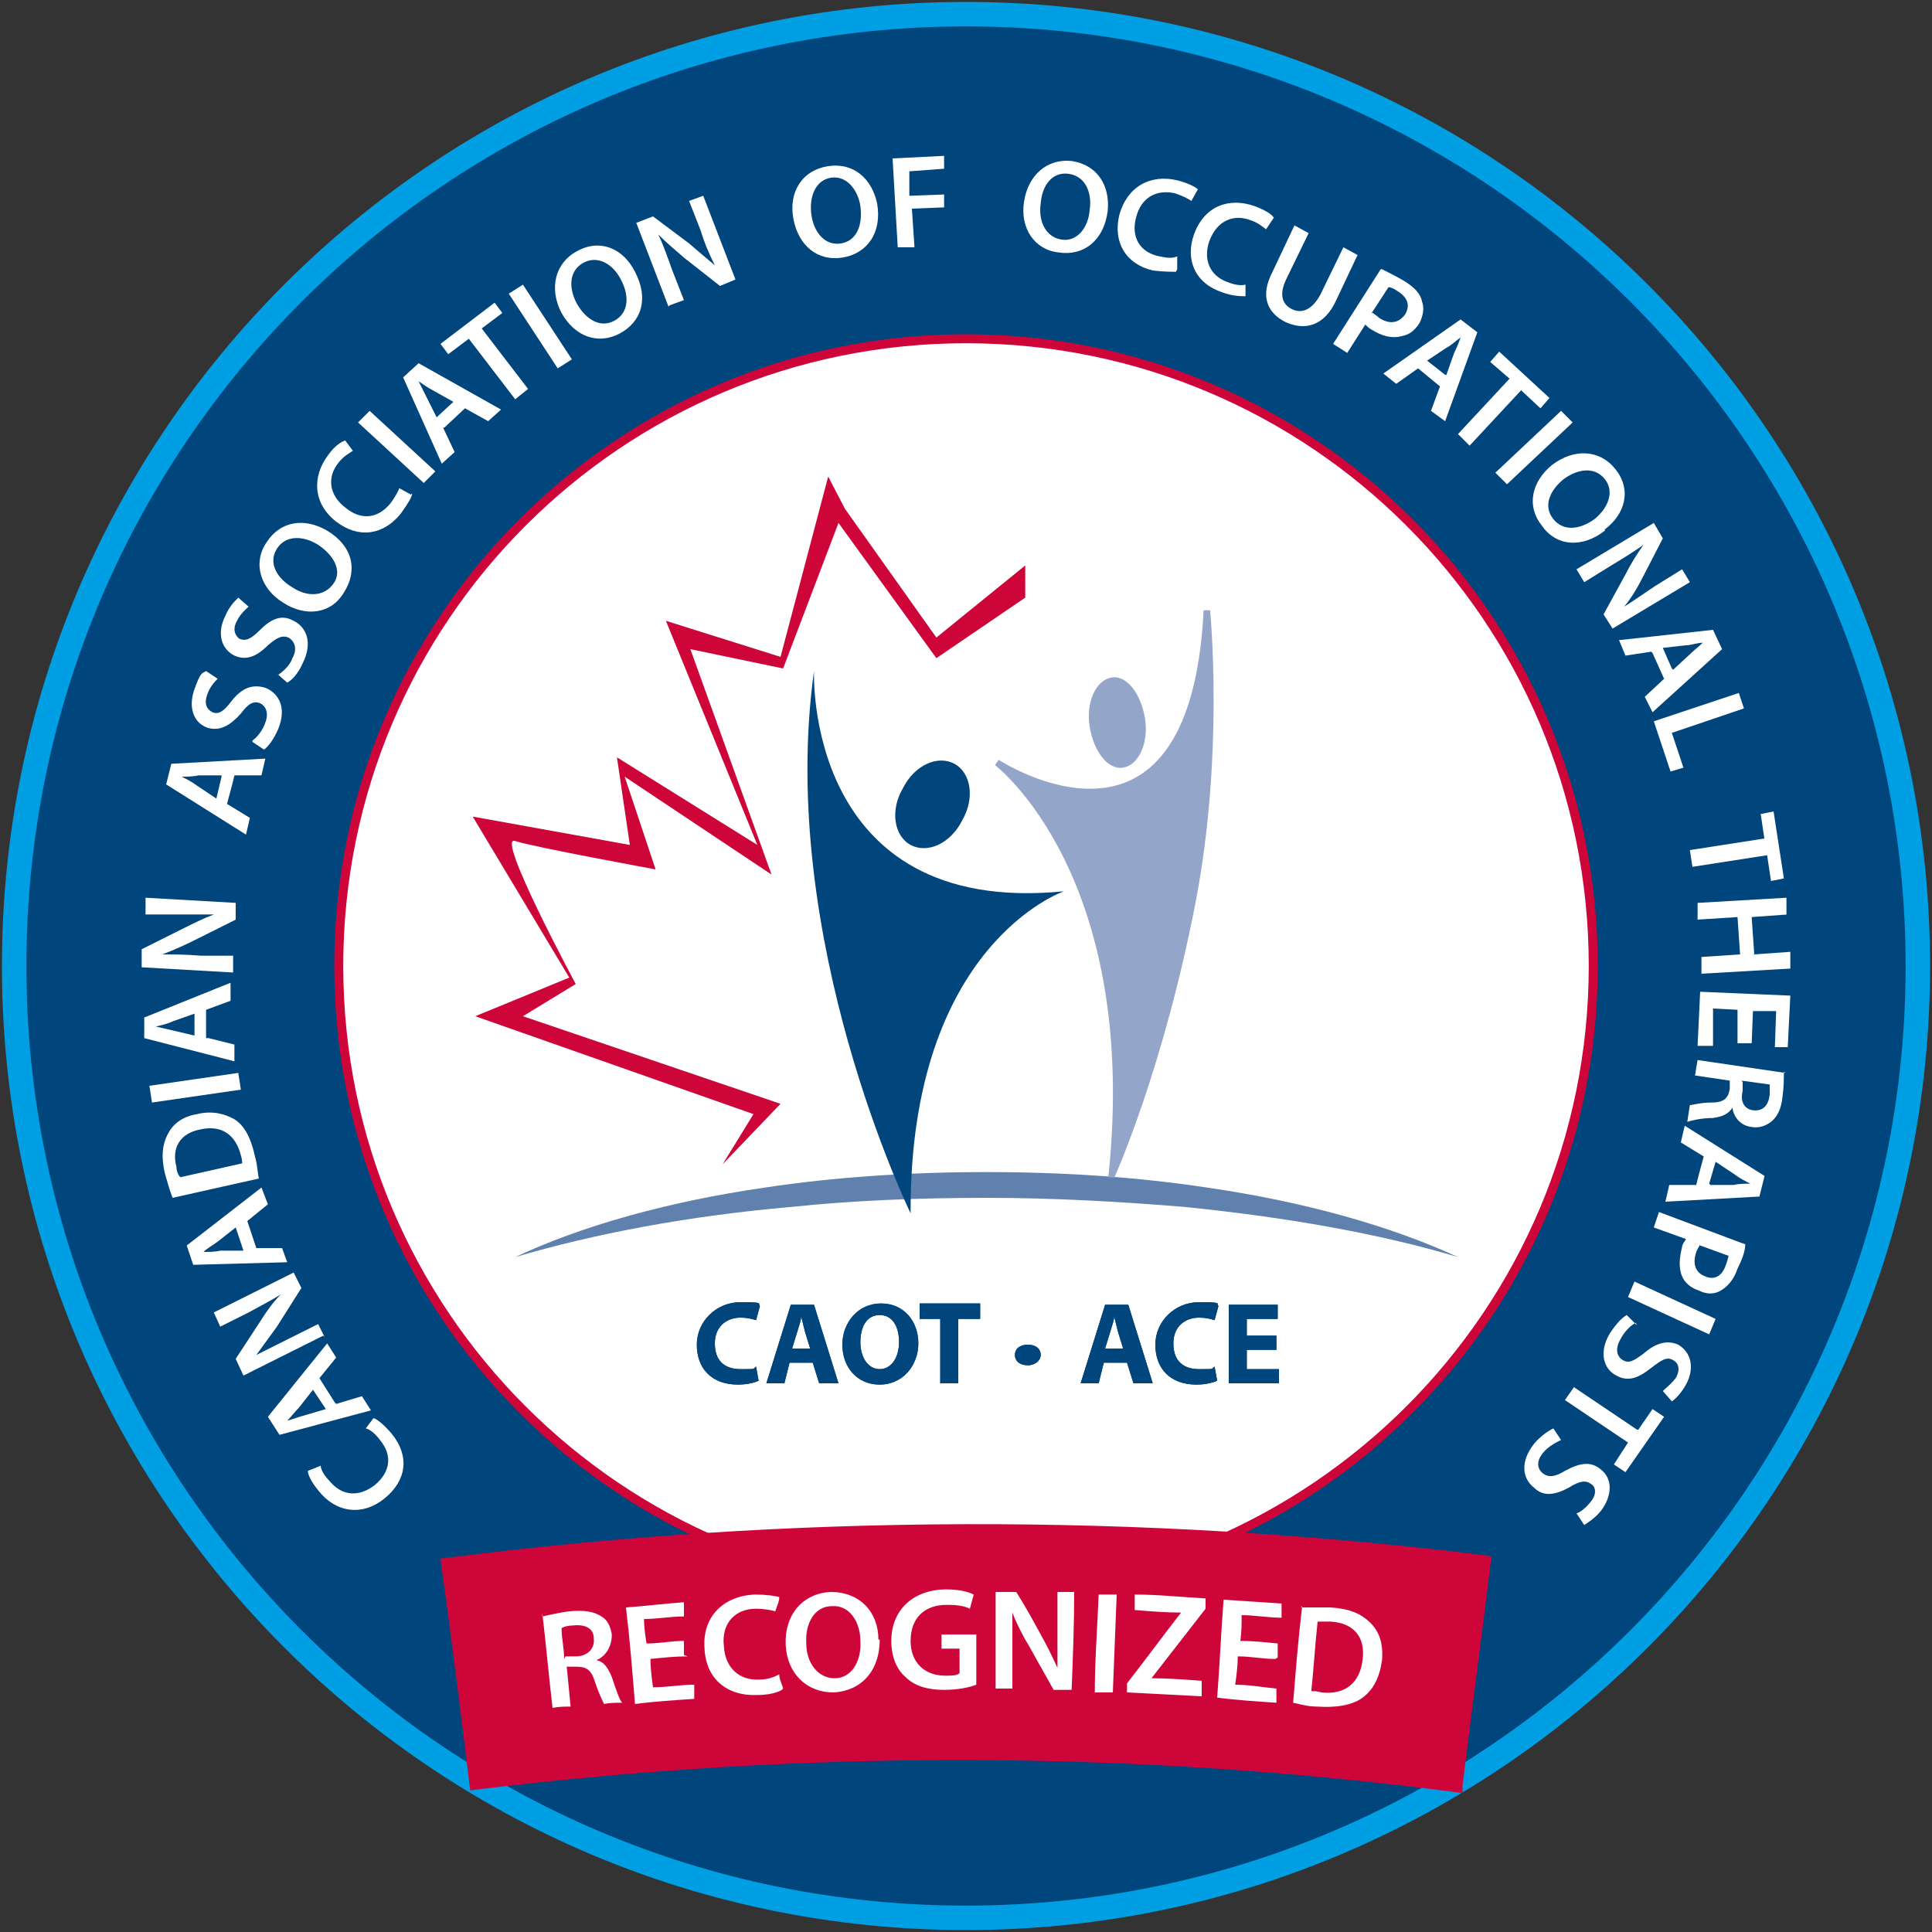 <svg viewBox="0 0 150 150" version="1.1" xmlns="http://www.w3.org/2000/svg">
  <rect x="0" y="0" width="150" height="150" fill="#333333" stroke="none"/>
  <defs>
    <style>
      .cls-1 {
        fill: none;
        stroke-width: .9px;
      }

      .cls-1, .cls-2 {
        stroke: #ce0538;
      }

      .cls-1, .cls-3 {
        stroke-miterlimit: 10;
      }

      .cls-4, .cls-5 {
        fill: #ce0538;
      }

      .cls-2 {
        stroke-width: .7px;
      }

      .cls-2, .cls-6 {
        fill: #fff;
      }

      .cls-3 {
        stroke: #93a5c8;
        stroke-width: .5px;
      }

      .cls-3, .cls-7 {
        fill: #93a5c8;
      }

      .cls-8 {
        stroke: #009ee2;
        stroke-width: 1.9px;
      }

      .cls-8, .cls-9 {
        fill: #00457c;
      }

      .cls-10 {
        fill: #6080ad;
      }

      .cls-5 {
        fill-rule: evenodd;
      }
    </style>
  </defs>
  
  <g>
    <g id="Calque_1">
      <path d="M148.9,75c0,40.8-33.1,73.9-73.9,73.9S1.1,115.8,1.1,75,34.2,1.1,75,1.1s73.9,33.1,73.9,73.9Z" class="cls-8"></path>
      <path d="M123.7,75c0,26.9-21.8,48.7-48.7,48.7s-48.7-21.8-48.7-48.7,21.8-48.7,48.7-48.7,48.7,21.8,48.7,48.7Z" class="cls-2"></path>
      <g>
        <path d="M29,110.1c.3.1.8.5,1.4,1.2,1.4,1.7,1.2,3.6-.5,5-1.8,1.5-3.9,1.1-5.2-.6-.5-.6-.8-1.2-.8-1.5l1-.4c0,.3.3.8.7,1.2.9,1.1,2.2,1.3,3.5.3,1.2-1,1.4-2.3.4-3.5-.3-.4-.7-.8-1.1-.9l.6-.8Z" class="cls-6"></path>
        <path d="M26.1,109l2-.6.7,1.1-7.1,1.9-.9-1.4,4.6-5.7.7,1.1-1.3,1.6,1.2,1.9ZM24.3,107.9l-1.1,1.4c-.3.3-.6.7-.9,1h0c.4-.1.9-.3,1.3-.4l1.7-.5-1-1.5Z" class="cls-6"></path>
        <path d="M25.1,103.7l-6.2,3.1-.6-1.3,1.9-2.9c.5-.8,1-1.5,1.6-2.1h0c-.8.5-1.6.9-2.5,1.4l-2.2,1.1-.5-1.1,6.2-3.1.6,1.2-1.9,3c-.5.7-1.1,1.5-1.6,2.2h0c.8-.4,1.6-.8,2.6-1.3l2.2-1.1.5,1Z" class="cls-6"></path>
        <path d="M19.8,96.9h2.1c0,0,.4,1.1.4,1.1l-7.3.2-.5-1.5,5.8-4.5.5,1.3-1.6,1.3.7,2.1ZM18.3,95.3l-1.4,1.1c-.4.3-.8.5-1.1.8h0c.4,0,.9,0,1.3-.1h1.8c0,0-.6-1.8-.6-1.8Z" class="cls-6"></path>
        <path d="M13.4,93c-.2-.5-.4-1.2-.6-1.9-.3-1.3-.2-2.2.2-3,.4-.8,1.1-1.4,2.3-1.6,1.2-.3,2.2,0,2.9.4.8.5,1.3,1.5,1.6,2.9.2.7.2,1.3.3,1.7l-6.7,1.5ZM18.8,90.4c0-.2,0-.4-.1-.7-.4-1.6-1.5-2.4-3.2-2-1.5.3-2.2,1.4-1.8,2.9,0,.4.2.7.3.8l4.9-1.1Z" class="cls-6"></path>
        <path d="M11.6,84.3l6.9-1,.2,1.3-6.9,1-.2-1.3Z" class="cls-6"></path>
        <path d="M16.2,80.6l2,.5v1.3c0,0-7-1.8-7-1.8v-1.6c0,0,6.7-2.7,6.7-2.7v1.4c0,0-1.9.7-1.9.7v2.2ZM15.1,78.7l-1.7.6c-.4.2-.9.3-1.3.4h0c.4.1.9.2,1.3.3l1.7.4v-1.8Z" class="cls-6"></path>
        <path d="M18,75.5l-7-.4v-1.4c0,0,3.2-1.6,3.2-1.6.8-.4,1.6-.8,2.4-1.1h0c-.9,0-1.8,0-2.9,0h-2.4c0-.1,0-1.3,0-1.3l7,.4v1.3c0,0-3.2,1.6-3.2,1.6-.8.4-1.7.8-2.5,1.1h0c.9,0,1.8,0,3,.1h2.5c0,.1,0,1.3,0,1.3Z" class="cls-6"></path>
        <path d="M17.6,62.4l1.8,1.1-.3,1.3-6.2-3.9.4-1.6,7.3-.4-.3,1.3h-2.1c0,.1-.6,2.3-.6,2.3ZM17.2,60.2h-1.8c-.4.1-.9.1-1.3.1h0c.4.2.8.4,1.2.7l1.5,1,.4-1.7Z" class="cls-6"></path>
        <path d="M19.6,57.5c.4-.3.8-.8,1-1.4.3-.8,0-1.3-.4-1.5-.5-.2-.9,0-1.5.8-.8.9-1.6,1.4-2.6,1.1-1.1-.4-1.5-1.6-1-3s.6-1.2.9-1.4l.9.6c-.2.2-.6.6-.8,1.2-.3.8,0,1.2.4,1.4.5.2.9-.1,1.5-.9.8-1,1.6-1.3,2.6-1,1,.4,1.7,1.5,1,3.2-.3.7-.7,1.3-1.1,1.6l-.9-.6Z" class="cls-6"></path>
        <path d="M21.6,52.4c.4-.3.9-.7,1.1-1.3.4-.7.2-1.3-.3-1.6-.5-.2-.9,0-1.6.6-.9.9-1.7,1.2-2.6.8-1-.5-1.4-1.7-.7-3.1.3-.7.7-1.1,1-1.4l.8.7c-.2.2-.6.5-.9,1.1-.4.7-.1,1.2.2,1.4.5.2.9,0,1.6-.7.9-.9,1.7-1.2,2.6-.7,1,.5,1.5,1.7.7,3.3-.3.7-.8,1.3-1.2,1.5l-.8-.7Z" class="cls-6"></path>
        <path d="M25.4,41.2c2,1.2,2.4,3.1,1.3,4.8-1,1.7-3,1.9-4.7.8-1.8-1.1-2.4-3.1-1.3-4.7,1.1-1.7,3-1.9,4.7-.9ZM22.7,45.6c1.2.8,2.5.7,3.2-.3.7-1,0-2.2-1.2-3-1.1-.7-2.5-.8-3.2.3-.7,1.1,0,2.3,1.2,3Z" class="cls-6"></path>
        <path d="M32,38.3c0,.3-.4.9-.9,1.6-1.4,1.7-3.3,1.9-5,.6-1.8-1.4-1.9-3.5-.6-5.2.5-.7,1-1,1.3-1.1l.6.8c-.3.2-.7.4-1.1.9-.9,1.1-.8,2.5.5,3.5,1.2,1,2.5.9,3.5-.3.3-.4.6-.9.7-1.2l.9.5Z" class="cls-6"></path>
        <path d="M28.7,31.9l5.1,4.7-.9.9-5.1-4.7.9-.9Z" class="cls-6"></path>
        <path d="M34.4,33.2l.9,1.9-1,.9-3-6.7,1.2-1.1,6.4,3.6-1,.9-1.8-1-1.6,1.5ZM35.2,31.2l-1.6-.9c-.4-.2-.8-.5-1.1-.7h0c.2.4.4.8.6,1.2l.8,1.6,1.3-1.2Z" class="cls-6"></path>
        <path d="M36.4,26.3l-1.6,1.2-.6-.8,4.2-3.2.6.8-1.6,1.2,3.6,4.7-1,.8-3.6-4.7Z" class="cls-6"></path>
        <path d="M40.6,22.1l3.8,5.8-1.1.7-3.8-5.8,1.1-.7Z" class="cls-6"></path>
        <path d="M49.3,21.1c1.1,2.1.5,3.9-1.2,4.8-1.7.9-3.5.2-4.5-1.6-1-1.9-.5-3.9,1.2-4.8,1.8-1,3.6-.2,4.5,1.6ZM44.8,23.6c.7,1.2,1.8,1.9,2.9,1.3,1.1-.6,1.2-1.9.5-3.2-.6-1.2-1.8-1.9-2.9-1.3-1.1.6-1.2,1.9-.5,3.2Z" class="cls-6"></path>
        <path d="M51.9,23.8l-2.5-6.5,1.3-.5,2.8,2.1c.7.6,1.4,1.2,2,1.7h0c-.4-.8-.8-1.7-1.1-2.7l-.9-2.3,1.1-.4,2.5,6.5-1.2.5-2.8-2.2c-.7-.6-1.4-1.2-2-1.8h0c.4.8.7,1.7,1.1,2.8l.9,2.3-1.1.4Z" class="cls-6"></path>
        <path d="M68.1,15.8c.4,2.3-.8,3.9-2.7,4.2-1.9.3-3.4-.9-3.8-3-.4-2.1.7-3.8,2.7-4.1,2-.3,3.4,1,3.8,2.9ZM63,16.7c.2,1.4,1.1,2.4,2.3,2.2,1.2-.2,1.7-1.4,1.5-2.9-.2-1.3-1.1-2.4-2.3-2.2-1.2.2-1.7,1.5-1.5,2.9Z" class="cls-6"></path>
        <path d="M69.3,12.3l4-.2v1c0,0-2.7.2-2.7.2v1.9c.1,0,2.7-.1,2.7-.1v1c0,0-2.5.1-2.5.1l.2,3h-1.3c0,0-.4-6.9-.4-6.9Z" class="cls-6"></path>
        <path d="M86,16.4c-.3,2.3-1.9,3.5-3.8,3.2-1.9-.2-3-1.9-2.7-3.9.3-2.1,1.8-3.4,3.7-3.2,2,.3,3,1.9,2.8,3.9ZM80.8,15.8c-.2,1.4.4,2.6,1.6,2.8,1.2.2,2.1-.9,2.2-2.3.2-1.3-.3-2.6-1.6-2.8-1.3-.2-2.1.9-2.2,2.3Z" class="cls-6"></path>
        <path d="M91.3,21.1c-.3,0-1,0-1.8-.1-2.1-.5-3.1-2.2-2.6-4.3.6-2.2,2.4-3.2,4.5-2.7.8.2,1.4.5,1.6.7l-.5.9c-.3-.2-.7-.4-1.3-.6-1.4-.3-2.6.3-3,1.9-.4,1.5.3,2.7,1.8,3,.5.1,1,.2,1.4,0v1Z" class="cls-6"></path>
        <path d="M96.7,23c-.3,0-1,0-1.8-.3-2.1-.7-2.9-2.5-2.2-4.5.8-2.2,2.7-2.9,4.7-2.2.8.3,1.3.6,1.5.9l-.6.9c-.3-.2-.6-.5-1.2-.7-1.3-.5-2.6,0-3.2,1.6-.5,1.4,0,2.7,1.4,3.2.5.2,1,.3,1.4.2v1Z" class="cls-6"></path>
        <path d="M101.7,17.9l-1.8,3.7c-.6,1.2-.4,2,.4,2.4.8.4,1.6,0,2.2-1.1l1.8-3.7,1.1.6-1.7,3.6c-.9,1.9-2.4,2.3-3.9,1.6-1.4-.7-2-2-1-3.9l1.7-3.6,1.1.6Z" class="cls-6"></path>
        <path d="M107.3,20.9c.4.2,1,.5,1.7.9.8.5,1.3,1,1.4,1.6.2.5.1,1.1-.2,1.7-.4.6-.8.9-1.4,1-.7.2-1.5,0-2.3-.5-.2-.1-.4-.3-.5-.4l-1.4,2.2-1.1-.7,3.7-5.8ZM106.6,24.3c.1.1.3.2.5.4.8.5,1.5.4,2-.3.4-.7.2-1.3-.6-1.8-.3-.2-.5-.3-.7-.3l-1.3,2Z" class="cls-6"></path>
        <path d="M110.1,28.6l-1.7,1.2-1-.8,6-4.2,1.3,1-2.5,6.9-1.1-.8.7-1.9-1.7-1.4ZM112.3,29.1l.6-1.7c.2-.4.4-.9.5-1.2h0c-.3.2-.7.6-1.1.8l-1.5,1,1.4,1.1Z" class="cls-6"></path>
        <path d="M117.2,29.4l-1.5-1.3.7-.8,3.9,3.6-.7.8-1.5-1.4-4,4.3-.9-.9,4-4.3Z" class="cls-6"></path>
        <path d="M122.1,32.8l-5.1,4.8-.9-.9,5.1-4.8.9.9Z" class="cls-6"></path>
        <path d="M124.6,41.2c-1.8,1.4-3.8,1.2-4.9-.4-1.2-1.5-.8-3.4.8-4.7,1.7-1.3,3.7-1.2,4.9.3,1.3,1.6.8,3.5-.8,4.7ZM121.4,37.2c-1.1.9-1.6,2.1-.8,3.1.8,1,2.1.8,3.2,0,1-.8,1.6-2.1.8-3.1-.8-1-2.1-.8-3.2,0Z" class="cls-6"></path>
        <path d="M122.4,44.2l6-3.6.7,1.2-1.6,3.1c-.4.8-.9,1.6-1.4,2.2h0c.8-.5,1.5-1,2.4-1.6l2.1-1.3.6,1-6,3.6-.7-1.1,1.7-3.1c.4-.8.9-1.6,1.4-2.3h0c-.7.5-1.5,1-2.5,1.6l-2.1,1.3-.6-1Z" class="cls-6"></path>
        <path d="M128.2,50.6l-2,.3-.5-1.2,7.3-.8.7,1.5-5.4,4.9-.6-1.2,1.5-1.4-.9-2ZM129.9,52l1.3-1.2c.3-.3.7-.6,1-.9h0c-.4,0-.9.2-1.3.2l-1.8.2.7,1.6Z" class="cls-6"></path>
        <path d="M135,53.8l.4,1.2-5.6,1.9.9,2.7-1,.3-1.3-3.9,6.6-2.2Z" class="cls-6"></path>
        <path d="M137,65.2l-.3-2,1-.2.8,5.2-1,.2-.3-2-5.8.9-.2-1.3,5.8-.9Z" class="cls-6"></path>
        <path d="M138.8,71l-2.8.2.2,2.9,2.8-.2v1.3c0,0-6.9.4-6.9.4v-1.3c0,0,3-.2,3-.2l-.2-2.9-3.1.2v-1.3c0,0,6.9-.4,6.9-.4v1.3Z" class="cls-6"></path>
        <path d="M134.9,81v-2.6c.1,0-1.9-.1-1.9-.1v2.9c-.1,0-1.2,0-1.2,0l.2-4.2,7,.3-.2,4h-1c0,0,.1-2.8.1-2.8h-1.8c0,0-.1,2.5-.1,2.5h-1Z" class="cls-6"></path>
        <path d="M138.5,83.2c0,.5,0,1.2-.1,1.9-.1,1-.4,1.6-.9,2-.4.3-.9.5-1.5.4-.9-.1-1.4-.8-1.5-1.5h0c-.3.5-.8.7-1.5.8-.9,0-1.7.2-2,.3l.2-1.3c.2,0,.8-.2,1.7-.2.9,0,1.3-.3,1.4-1.1v-.6c0,0-2.7-.4-2.7-.4l.2-1.2,6.8,1ZM135.3,84v.7c-.2.8.1,1.4.8,1.5.8.1,1.2-.4,1.3-1.2,0-.4,0-.7,0-.8l-2.2-.3Z" class="cls-6"></path>
        <path d="M132.3,89.8l-1.8-1.1.3-1.3,6.2,3.9-.4,1.6-7.3.4.3-1.3h2.1c0-.1.6-2.3.6-2.3ZM132.8,92h1.8c.4-.1.9-.1,1.3-.1h0c-.4-.2-.8-.4-1.2-.7l-1.5-1-.5,1.7Z" class="cls-6"></path>
        <path d="M135.5,96.6c0,.5-.2,1.1-.6,1.9-.3.9-.8,1.4-1.3,1.7-.5.3-1.1.3-1.7,0-.6-.2-1.1-.6-1.3-1.1-.3-.7-.2-1.5,0-2.3,0-.2.2-.4.3-.6l-2.5-.9.4-1.2,6.4,2.4ZM132,96.6c0,.1-.2.3-.3.6-.3.9-.1,1.6.7,1.9.7.3,1.3,0,1.6-.9.1-.3.2-.6.2-.7l-2.2-.8Z" class="cls-6"></path>
        <path d="M132.7,103.6l-6.3-2.9.5-1.2,6.3,2.9-.5,1.2Z" class="cls-6"></path>
        <path d="M127,102.7c-.4.2-.9.7-1.2,1.3-.4.7-.3,1.3.2,1.6.5.3.9,0,1.6-.5.9-.8,1.8-1.1,2.7-.7,1,.6,1.3,1.8.6,3.1-.4.7-.8,1.1-1.1,1.3l-.7-.8c.2-.2.6-.5,1-1,.4-.7.2-1.2-.2-1.4-.5-.3-.9,0-1.7.6-1,.8-1.8,1.1-2.7.6-1-.5-1.4-1.8-.5-3.3.4-.6.9-1.2,1.3-1.4l.8.8Z" class="cls-6"></path>
        <path d="M127.2,111l1.1-1.6.9.6-3,4.3-.9-.6,1.1-1.7-4.9-3.3.7-1,4.9,3.3Z" class="cls-6"></path>
        <path d="M121.2,111.8c-.4.2-1,.5-1.4,1-.5.6-.5,1.2,0,1.6.4.3.9.3,1.7-.2,1.1-.6,2-.8,2.8-.1.9.7.9,2,0,3.2-.5.6-1,.9-1.3,1.1l-.6-.9c.3-.1.7-.4,1.1-.9.5-.6.4-1.2,0-1.4-.4-.3-.9-.2-1.7.3-1.1.6-2,.7-2.7,0-.9-.7-1.1-2,0-3.4.5-.6,1.1-1,1.5-1.2l.6.9Z" class="cls-6"></path>
      </g>
      <g>
        <path d="M93.7,92.2c-5.3-.8-11-1.2-17.1-1.2s-11.9.4-17.2,1.2c-7.6,1.1-14.3,3-19.4,5.4,6.1-1.8,13.4-3.2,21.5-3.9,4.8-.5,9.8-.7,15.1-.7s10.4.3,15.3.7c8,.8,15.3,2.1,21.3,3.9-5.2-2.4-11.9-4.3-19.5-5.4Z" class="cls-10"></path>
        <g>
          <g>
            <g>
              <path d="M58.9,107.2c-.2.1-.8.3-1.6.3-2.1,0-3.2-1.3-3.2-3.1s1.5-3.3,3.4-3.3,1.3.1,1.5.3l-.3,1.1c-.3-.1-.7-.2-1.2-.2-1.1,0-2,.7-2,2s.7,2,2,2,.9,0,1.2-.2l.2,1.1Z" class="cls-9"></path>
              <path d="M61.3,105.8l-.4,1.6h-1.4l1.9-6.1h1.8l1.9,6.1h-1.5l-.5-1.6h-1.8ZM62.9,104.7l-.4-1.3c-.1-.4-.2-.8-.3-1.2h0c0,.4-.2.8-.3,1.2l-.4,1.3h1.4Z" class="cls-9"></path>
              <path d="M68.3,107.5c-1.8,0-2.9-1.4-2.9-3.1s1.2-3.2,3-3.2,2.9,1.4,2.9,3.1-1.2,3.2-3,3.2h0ZM68.3,106.3c.9,0,1.5-.9,1.5-2.1s-.5-2.1-1.5-2.1-1.5.9-1.5,2.1.6,2.1,1.5,2.1h0Z" class="cls-9"></path>
              <path d="M73.1,102.4h-1.7v-1.2h4.7v1.2h-1.7v5h-1.4v-5Z" class="cls-9"></path>
              <path d="M85.7,105.8l-.4,1.6h-1.4l1.9-6.1h1.8l1.9,6.1h-1.5l-.5-1.6h-1.8ZM87.2,104.7l-.4-1.3c-.1-.4-.2-.8-.3-1.2h0c0,.4-.2.8-.3,1.2l-.4,1.3h1.4Z" class="cls-9"></path>
              <path d="M94.5,107.2c-.2.1-.8.3-1.6.3-2.1,0-3.2-1.3-3.2-3.1s1.5-3.3,3.4-3.3,1.3.1,1.5.3l-.3,1.1c-.3-.1-.7-.2-1.2-.2-1.1,0-2,.7-2,2s.7,2,2,2,.9,0,1.2-.2l.2,1.1Z" class="cls-9"></path>
              <path d="M99.1,104.8h-2.3v1.5h2.5v1.1h-3.9v-6.1h3.8v1.1h-2.4v1.3h2.3v1.1Z" class="cls-9"></path>
            </g>
            <path d="M80.8,105.2c0,.4-.4.8-1,.8s-1-.3-1-.8.4-.8,1-.8,1,.3,1,.8Z" class="cls-9"></path>
          </g>
          <g>
            <g>
              <path d="M58.9,107.2c-.2.1-.8.3-1.6.3-2.1,0-3.2-1.3-3.2-3.1s1.5-3.3,3.4-3.3,1.3.1,1.5.3l-.3,1.1c-.3-.1-.7-.2-1.2-.2-1.1,0-2,.7-2,2s.7,2,2,2,.9,0,1.2-.2l.2,1.1Z" class="cls-9"></path>
              <path d="M61.3,105.8l-.4,1.6h-1.4l1.9-6.1h1.8l1.9,6.1h-1.5l-.5-1.6h-1.8ZM62.9,104.7l-.4-1.3c-.1-.4-.2-.8-.3-1.2h0c0,.4-.2.8-.3,1.2l-.4,1.3h1.4Z" class="cls-9"></path>
              <path d="M68.3,107.5c-1.8,0-2.9-1.4-2.9-3.1s1.2-3.2,3-3.2,2.9,1.4,2.9,3.1-1.2,3.2-3,3.2h0ZM68.3,106.3c.9,0,1.5-.9,1.5-2.1s-.5-2.1-1.5-2.1-1.5.9-1.5,2.1.6,2.1,1.5,2.1h0Z" class="cls-9"></path>
              <path d="M73.1,102.4h-1.7v-1.2h4.7v1.2h-1.7v5h-1.4v-5Z" class="cls-9"></path>
              <path d="M85.7,105.8l-.4,1.6h-1.4l1.9-6.1h1.8l1.9,6.1h-1.5l-.5-1.6h-1.8ZM87.2,104.7l-.4-1.3c-.1-.4-.2-.8-.3-1.2h0c0,.4-.2.8-.3,1.2l-.4,1.3h1.4Z" class="cls-9"></path>
              <path d="M94.5,107.2c-.2.1-.8.3-1.6.3-2.1,0-3.2-1.3-3.2-3.1s1.5-3.3,3.4-3.3,1.3.1,1.5.3l-.3,1.1c-.3-.1-.7-.2-1.2-.2-1.1,0-2,.7-2,2s.7,2,2,2,.9,0,1.2-.2l.2,1.1Z" class="cls-9"></path>
              <path d="M99.1,104.8h-2.3v1.5h2.5v1.1h-3.9v-6.1h3.8v1.1h-2.4v1.3h2.3v1.1Z" class="cls-9"></path>
            </g>
            <path d="M80.8,105.2c0,.4-.4.8-1,.8s-1-.3-1-.8.4-.8,1-.8,1,.3,1,.8Z" class="cls-9"></path>
          </g>
        </g>
        <path d="M63.2,52.1s-.8,19.1,19.4,17.1c0,0-12,4.1-11.9,25,0,0-10.4-21.3-7.5-42.1Z" class="cls-9"></path>
        <path d="M86.3,91.4c2.5-23.6-8.9-32.2-8.9-32.2,0,0,15.2,10,16.3-11.8,0,0,1.1,11-1.1,22.5-2.5,13-6.3,21.4-6.3,21.4Z" class="cls-3"></path>
        <path d="M88.9,55.8c.3,1.9-.5,3.6-1.7,3.8-1.2.2-2.3-1.3-2.6-3.2-.3-1.9.5-3.6,1.7-3.8,1.2-.2,2.3,1.3,2.6,3.2Z" class="cls-7"></path>
        <path d="M74.7,63.7c-.9,1.8-2.7,2.6-4,1.9-1.3-.7-1.6-2.7-.6-4.4.9-1.8,2.7-2.6,4-1.9,1.3.7,1.6,2.7.6,4.4Z" class="cls-9"></path>
        <path d="M79.6,46.3v-2.4s-6.9,5.6-6.9,5.6l-7.1-10-1.3-2.5-3.7,14-8.9-2.8,7.1,17.4-10.9-6.8,1,6.8-12.2-2.2,7.5,12.5-7.3,3,21.6,7.6-2.4,3.9,4.5-4.7-20-6.8,4.1-2.5s-6.3-11.7-4.7-11.1c1.6.5,10.9,2.2,10.9,2.2l-2.4-7.2,11.4,7.6-6.3-17.5,7.2,1.5,4.3-11.3,7.6,10.5,6.9-4.7Z" class="cls-5"></path>
      </g>
      <g>
        <g>
          <path d="M113.1,138.7c-25.3-3.3-50.9-3.3-76.2-.2-.7-5.7-1.4-11.4-2.2-17.1,26.7-3.4,53.8-3.5,80.6-.2-.7,5.8-1.5,11.6-2.2,17.4Z" class="cls-4"></path>
          <path d="M113.1,138.7c-25.3-3.3-50.9-3.3-76.2-.2-.7-5.7-1.4-11.4-2.2-17.1,26.7-3.4,53.8-3.5,80.6-.2-.7,5.8-1.5,11.6-2.2,17.4Z" class="cls-1"></path>
        </g>
        <g>
          <path d="M42.1,125.5c.5-.1,1.3-.3,2.1-.4,1.1-.1,1.9,0,2.5.4.5.3.7.8.8,1.4,0,1-.5,1.7-1.2,2,0,0,0,0,0,0,.6.1.9.6,1.2,1.3.3.9.6,1.8.8,2-.5,0-1,0-1.4.1-.1-.2-.4-.8-.7-1.7-.3-1-.7-1.2-1.5-1.2-.2,0-.5,0-.7,0,.1,1,.2,2,.3,3.1-.5,0-.9,0-1.4.1-.3-2.5-.5-4.9-.8-7.4ZM43.9,128.6c.3,0,.6,0,.8,0,.9,0,1.5-.6,1.4-1.4,0-.8-.7-1.1-1.6-1-.4,0-.7.1-.9.2,0,.8.2,1.6.2,2.4Z" class="cls-6"></path>
          <path d="M53.4,128.6c-1,0-1.9.1-2.9.2,0,.7.1,1.5.2,2.2,1.1,0,2.1-.2,3.2-.2,0,.4,0,.8,0,1.1-1.5.1-3.1.2-4.6.4-.2-2.5-.4-5-.7-7.5,1.5-.1,3-.3,4.5-.4,0,.4,0,.8,0,1.1-1,0-2.1.2-3.1.2,0,.6.1,1.3.2,1.9,1,0,1.9-.2,2.9-.2,0,.4,0,.7,0,1.1Z" class="cls-6"></path>
          <path d="M60.7,131.2c-.3.2-1,.4-1.9.4-2.4.1-4-1.3-4.1-3.6-.2-2.5,1.5-4.1,3.9-4.2.9,0,1.6.1,1.9.2,0,.4-.2.7-.3,1.1-.4-.1-.9-.2-1.5-.2-1.6,0-2.7,1.1-2.5,2.9.1,1.7,1.2,2.7,2.8,2.6.6,0,1.1-.2,1.5-.4,0,.4.2.7.3,1.1Z" class="cls-6"></path>
          <path d="M68.3,127.3c0,2.5-1.5,4-3.6,4.1-2.1,0-3.6-1.5-3.7-3.7-.1-2.3,1.3-4,3.5-4.1,2.3,0,3.7,1.6,3.7,3.7ZM62.6,127.6c0,1.5.9,2.7,2.2,2.7,1.3,0,2.1-1.3,2-2.9,0-1.4-.8-2.8-2.2-2.7-1.4,0-2.1,1.4-2,2.9Z" class="cls-6"></path>
          <path d="M75.8,130.8c-.5.2-1.4.4-2.5.4-1.3,0-2.3-.3-3-1-.7-.6-1.1-1.6-1.1-2.8,0-2.4,1.7-4,4.3-4,1,0,1.7.2,2.1.4-.1.4-.2.7-.3,1.1-.4-.2-.9-.3-1.8-.3-1.7,0-2.8,1-2.8,2.8,0,1.7,1.1,2.7,2.7,2.7.5,0,.9,0,1.1-.2,0-.6,0-1.3,0-1.9-.5,0-.9,0-1.4,0,0-.4,0-.7,0-1.1.9,0,1.8,0,2.7,0,0,1.3,0,2.6,0,3.8Z" class="cls-6"></path>
          <path d="M77.3,131.2c0-2.5,0-5.1,0-7.6.5,0,1.1,0,1.6,0,.7,1.1,1.3,2.2,1.9,3.3.5.9.9,1.7,1.3,2.6,0,0,0,0,0,0,0-1,0-2,0-3.2,0-.9,0-1.8,0-2.7.4,0,.9,0,1.3,0,0,2.5-.1,5.1-.2,7.6-.5,0-1,0-1.4,0-.6-1.1-1.3-2.3-1.9-3.4-.5-.8-1-1.8-1.3-2.6,0,0,0,0,0,0,0,1,0,2,0,3.2,0,.9,0,1.8,0,2.7-.4,0-.9,0-1.3,0Z" class="cls-6"></path>
          <path d="M86.7,123.8c-.1,2.5-.2,5.1-.3,7.6-.5,0-.9,0-1.4,0,0-2.5.2-5.1.3-7.6.5,0,.9,0,1.4,0Z" class="cls-6"></path>
          <path d="M87.5,130.7c1.4-1.8,2.8-3.7,4.2-5.5,0,0,0,0,0,0-1.2,0-2.4-.1-3.6-.2,0-.4,0-.8,0-1.2,1.8,0,3.7.2,5.5.3,0,.3,0,.5,0,.8-1.4,1.8-2.8,3.6-4.2,5.4,0,0,0,0,0,0,1.3,0,2.6.1,3.9.2,0,.4,0,.8,0,1.2-1.9-.1-3.8-.2-5.8-.3,0-.3,0-.5,0-.8Z" class="cls-6"></path>
          <path d="M99,128.8c-1,0-1.9-.2-2.9-.2,0,.7-.1,1.5-.2,2.2,1.1,0,2.1.2,3.2.3,0,.4,0,.8,0,1.1-1.5-.1-3.1-.2-4.6-.4.2-2.5.3-5.1.5-7.6,1.5.1,3,.2,4.5.3,0,.4,0,.8,0,1.1-1,0-2.1-.2-3.1-.2,0,.7,0,1.3-.1,2,1,0,1.9.1,2.9.2,0,.4,0,.8,0,1.1Z" class="cls-6"></path>
          <path d="M101,124.8c.6,0,1.4,0,2.3,0,1.5.1,2.4.5,3.1,1.2.7.7,1,1.6.9,2.9-.2,1.4-.7,2.3-1.5,2.9-.8.6-2.1.8-3.5.7-.8,0-1.4-.2-1.9-.3.2-2.5.4-5,.7-7.5ZM101.8,131.3c.2,0,.5,0,.8.1,1.8.2,3-.7,3.2-2.6.2-1.7-.7-2.8-2.5-2.9-.4,0-.8,0-1,0-.2,1.8-.3,3.6-.5,5.5Z" class="cls-6"></path>
        </g>
      </g>
    </g>
  </g>
</svg>